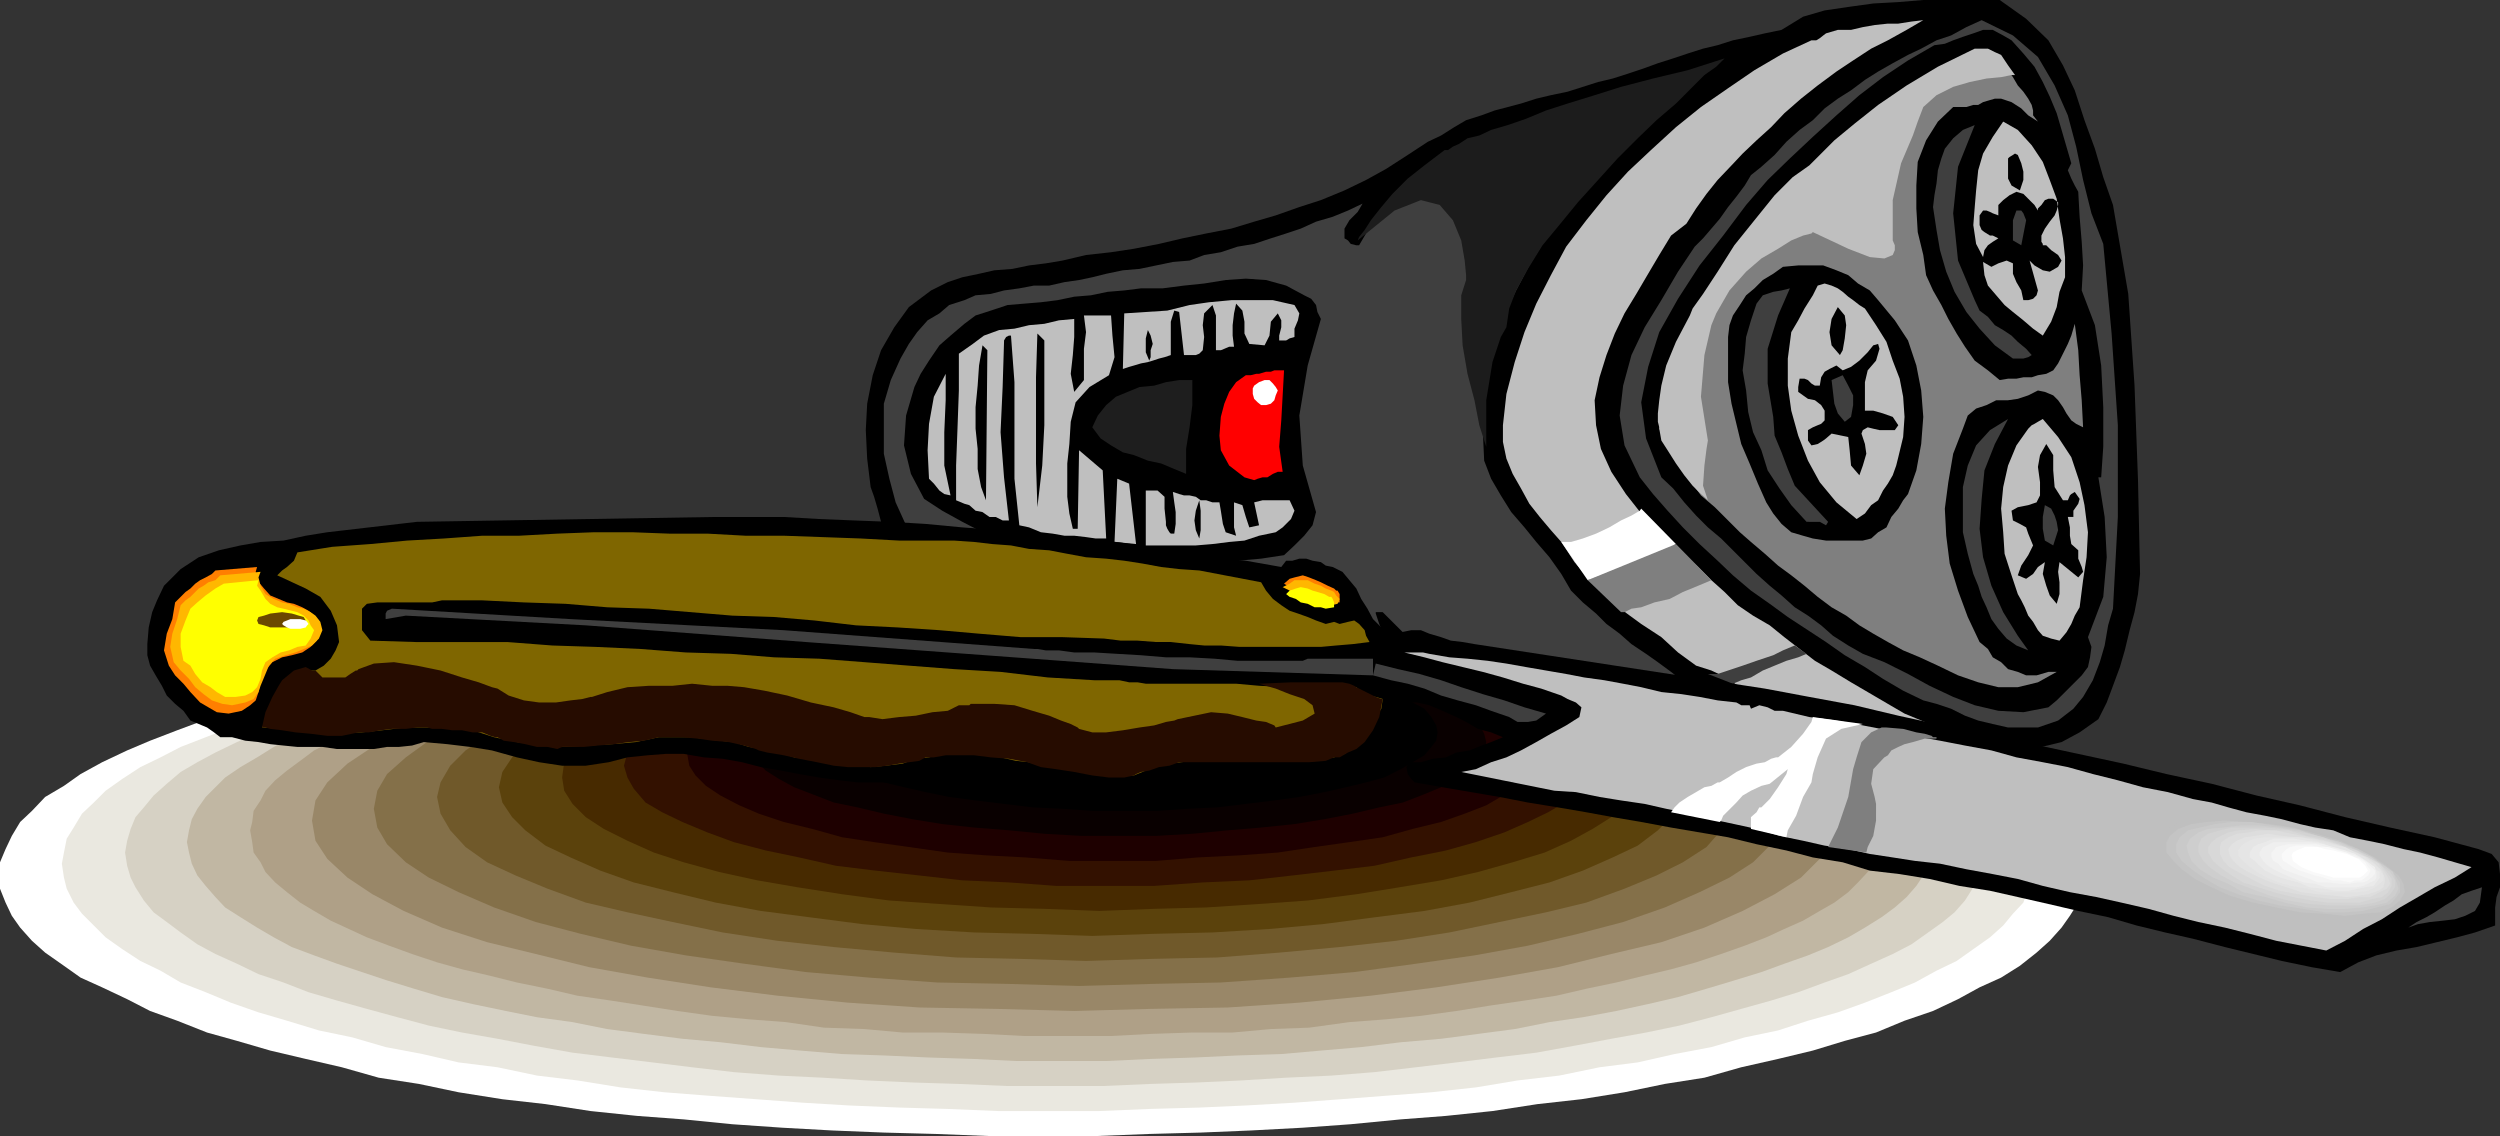 <svg xmlns="http://www.w3.org/2000/svg" width="359.801" height="163.5"><rect width="100%" height="100%" fill="#333333" stroke="none"/><path fill="#fff" d="M150 163.5h7.703l7.7-.3 7.398-.2 7.199-.3 7.5-.4 6.902-.5 7.2-.698 6.5-.5 6.699-.7 6.5-1 6.3-.703 6.2-1 5.8-1.199 5.7-.898 5.3-1.5 5.301-1.2 5-1.203 4.598-1.398 4.5-1.2 4.102-1.699 4.101-1.402 3.598-1.7 3.101-1.698 3.098-1.403 2.703-1.699 2.399-1.898 1.898-1.7 1.703-1.902 1.2-1.7 1.199-1.898.5-2L299.8 126l-.2-1.898-.5-1.903-1.199-1.898-1.199-2-1.703-1.602-1.898-2-2.399-1.597-2.703-1.7-3.098-1.703L281.8 108l-3.598-1.398-4.101-1.5L270 103.5l-4.5-1.2-4.598-1.5-5-1.198-5.3-1.403L245.3 97l-5.7-1.2-5.8-1-6.2-.898-6.3-.8-6.5-.903-6.7-.699-6.5-.8-7.199-.7-6.902-.2-7.5-.5-7.2-.5-7.398-.198h-30.699l-7.5.199-7.402.5-7.2.5-7.199.199-7 .7-6.699.8-6.703.7-6.5.902-6.2.8-6.3.899-5.7 1L54.5 97l-5.297 1.2L44 99.601l-5.098 1.199-4.8 1.5-4.302 1.2-4.301 1.602-3.898 1.5L18.3 108l-3.598 1.7-3.101 1.702-2.399 1.7-2.703 1.597-1.898 2-1.7 1.602-1.199 2-.902 1.898-.8 1.903v3.8l.8 2 .903 1.899 1.2 1.699 1.699 1.902 1.898 1.7L9.203 139l2.399 1.7 3.101 1.402 3.598 1.699 3.3 1.699 3.899 1.402 4.3 1.7 4.302 1.199 4.8 1.398L44 152.402l5.203 1.2 5.297 1.5 5.8.898 5.7 1.2 6.3 1 6.2.702 6.5 1 6.703.7 6.7.5 7 .699 7.199.5 7.199.398 7.402.301 7.5.2 7.7.3H150"/><path fill="#eae8e0" d="M151 159.902h7.203l7.2-.3 7.199-.2 6.699-.3 7-.403 6.699-.5 13-1 6.402-.699 6-1 6-.7 5.801-1.198 5.5-.7L241 151.7l5.3-1 4.802-1.398 4.8-1 4.301-1.399 4.297-1.203 3.902-1.398 3.801-1.5 3.399-1.399 3.101-1.703 2.899-1.398 2.398-1.7 2.402-1.699 1.899-1.703 1.402-1.699 1.5-1.598.7-2 .699-1.601V122.7l-.7-2-.699-1.597-1.5-2-1.402-1.602-1.899-1.7-2.402-1.698-2.398-1.7-2.899-1.402-3.101-1.5-3.399-1.398-3.8-1.403-3.903-1.5-4.297-1.398-4.3-1.5-4.801-.899L246.3 98.2 241 97l-5.297-1.2-5.5-.698-5.8-1.2-6-.8-6-.7L206 91.7l-6.5-.7-6.5-.5-6.7-.5-7-.5-6.698-.2-7.2-.198-7.199-.301h-14.601l-7.2.3-7 .2-7.199.199-6.703.5-6.7.5-6.8.5-6.398.7-6.301.702-6.2.7-5.8.8-5.7 1.2L66 95.8 60.8 97l-5.3 1.2-4.797 1.202-4.8.899-4.602 1.5-4.098 1.398-4 1.5-3.601 1.403L26 107.5l-2.898 1.5-2.899 1.402-2.601 1.7-2.399 1.699L13.5 115.5l-1.7 1.602-1.198 2-1 1.597-.399 2-.3 1.602.3 2 .399 1.601 1 2L11.8 131.5l3.402 3.402 2.399 1.7 2.601 1.699 2.899 1.398L26 141.402l3.602 1.399 3.601 1.5 4 1.398 4.098 1.203 4.601 1.399 4.801 1 4.797 1.398 5.3 1 5.2 1.203 5.602.7L77.3 154.8l5.8.699 6.2 1 6.3.7 6.399.5 6.8.5 6.7.5 6.703.402 7.2.3 7 .2 7.199.3H151"/><path fill="#d6d1c4" d="M151.703 156.3h7l6.899-.3 6.5-.2 6.5-.3 6.5-.398 6.5-.301 6.199-.5 6-.7 5.8-.699 5.7-.703 5.8-.699 5.5-1 5.301-1 5-.898 4.801-1 4.598-1.2 4.3-1.203 4.301-1.199 3.899-1.2 3.8-1.398L266 140.2l3.3-1.5 3.102-1.398 2.7-1.399 2.398-1.703 2.102-1.5 1.699-1.398 1.5-1.7L284 127.7l.703-1.398.7-1.7V121l-.7-1.7-.703-1.698-1.2-1.403-1.5-1.699-1.698-1.7-2.102-1.698-2.398-1.403-2.7-1.398-3.101-1.5-3.301-1.399-3.398-1.5-3.801-1.203-3.899-1.199-8.601-2.398-4.598-.903-4.8-1.199-5-1.2-5.301-.698-5.5-1-5.801-.7-5.7-1-5.8-.5-6-.703-6.2-.5-6.5-.398-6.5-.301-6.5-.5-6.5-.2H138l-6.398.2-6.801.5-6.399.3-6.3.4-6.5.5-6 .702-5.7.5-5.8 1-5.7.7-5.601 1-5.2.699L66.5 97l-4.797 1.2-4.5.902-4.402 1.199L48.5 101.5l-4.098 1.2-3.601 1.202-3.598 1.5-3.101 1.399L31 108.3l-2.598 1.398L26 111.102l-2 1.699-1.898 1.699-1.399 1.7-1.203 1.402-.7 1.699-.5 1.699-.3 1.7.3 1.902.5 1.699.7 1.398 1.203 1.903 1.399 1.699L24 132.699l2 1.5 2.402 1.703L31 137.301l3.102 1.398 3.101 1.5 3.598 1.203 3.601 1.399L48.5 144l4.3 1.2 4.403 1.202 4.5 1.2 4.797 1 5.102.898 5.199 1 5.601 1 5.7.7 5.8.702 5.7.7 6 .699 6.5.5 6.3.3 6.399.399 6.8.3 6.399.2 7 .3h6.703"/><path fill="#c1b7a3" d="M152.703 152.7h6.5l6.399-.298 6.3-.203 6.2-.297 6.3-.203 5.7-.5 5.8-.5 5.7-.699 5.8-.5 5.301-.7 5.297-.698 5-1 4.8-.7 4.802-.902 4.601-1 4.297-1 4.102-1.2 4-1.198 3.898-1.2 3.3-1.203 3.403-1.199 2.899-1.2 2.898-1.398 2.402-1.402 2.399-1.5 1.902-1.398 1.7-1.5 1.398-1.602 1-1.5.699-1.7.703-1.6v-3.2l-.703-1.598-.7-1.5-1-1.703-1.398-1.398-1.699-1.399-1.902-1.5-2.399-1.402-2.402-1.5-2.898-1.398-2.899-1.2-3.402-1.203-3.301-1.398-3.898-1.2-4-1-4.102-1.199-4.297-1-4.601-.902-4.801-1-4.801-.898-5-.801-5.297-.7-5.3-.699-5.801-.5-5.7-.703-5.8-.5-5.7-.5-6.3-.199-6.2-.5h-6.3l-6.399-.2h-13L140 90h-6.297l-6.5.5-6 .2-6 .5-5.703.5-5.797.702-5.5.5-5.5.7-5.3.699-5 .8L77.3 96l-4.5 1-4.801.902-4.398 1-4 1.2-3.899 1-3.601 1.199-3.602 1.398-3.297 1.203-3.203 1.2-2.598 1.398L37 109l-2.398 1.402-2.2 1.5L31 113.301l-1.398 1.398-1.2 1.703-.8 1.5-.399 1.598-.3 1.7.3 1.5.399 1.6.8 1.7 1.2 1.5L31 129.102l1.402 1.5 2.2 1.398L37 133.5l2.402 1.402L42 136.301l3.203 1.199 3.297 1.2 3.602 1.202 3.601 1.2 3.899 1.199 4 1.199 4.398 1 4.8 1 4.5.902 5.102.7 5 1 5.301.699 5.5.699 5.5.5 5.797.7 5.703.5 6 .5 6 .202 6.5.297 6.297.203 6.203.297h6.5"/><path fill="#afa087" d="M153.602 149.102h6.3l5.7-.301 6-.2h5.8l5.5-.5 5.5-.199 5.801-.8 5.297-.403 5-.5 5.102-.699 5-.8 4.8-.7 4.598-.7 4.3-1 4.302-.898 4.101-1 3.797-.902 3.602-1 3.601-1.2 3.399-1.198 3.101-1.2 2.598-1.203 2.699-1.199 2.402-1.398 2.098-1.2 2-1.5 1.402-1.402 1.399-1.5 1-1.398.699-1.403.3-1.5.2-1.699-.2-1.2-.3-1.6-.7-1.5-1-1.4-1.398-1.5-1.402-1.398-2-1.402-2.098-1.5-2.402-1.2-2.7-1.198-2.597-1.2-3.101-1.203-3.399-1.199-3.601-.898-3.602-1.2-3.797-1-4.101-1.203-4.301-1-4.301-.898-4.598-.7-4.8-.5-5-.699-5.102-.8-5-.7-5.297-.5-5.8-.402-5.5-.5-5.5-.3-5.801-.2-6-.2-5.7-.3h-12.5l-5.8.3-6 .2-5.7.2-5.5.3-5.8.5-5.5.402-5.301.5-5.301.7-5 .8-5.098.7-4.5.5-4.8.699-4.301.898-4.399 1-4 1.203-3.902 1-3.598 1.2-3.601.898L56 103.2l-3.2 1.202-2.597 1.2-2.601 1.199L45.203 108l-2 1.5-1.902 1.402-1.7 1.399-1.398 1.5-.703 1.398-1 1.5-.2 1.602-.3 1.199.3 1.7.2 1.5 1 1.402.703 1.398 1.399 1.5 1.699 1.402 1.902 1.5 2 1.2 2.399 1.398 2.601 1.2 2.598 1.202 3.199 1.2 3.3 1.199 3.602 1.199 3.598 1 3.902.902 4 1 4.399.899 4.3 1 4.801.699 4.5.7 5.098.8 5 .7 5.3.5 5.302.402 5.5.8 5.8.2 5.5.5h5.7l6 .199 5.8.3h6.2"/><path fill="#998768" d="m154.602 145.5 11-.3 11.101-.2 10.297-.7 10.3-1 9.403-1.198 9.098-1.403 8.402-1.5 7.7-1.898 7.199-1.7 6.199-2.101 5.5-2.398 4.601-2.403 3.801-2.398 2.7-2.7 1.699-2.601.398-2.898-.398-2.903-1.7-2.597-2.699-2.7-3.8-2.402-4.602-2.398-5.5-2.403-6.2-2.097-7.199-1.903L224.203 97l-8.402-1.7-9.098-1.398-9.402-1-10.301-1-10.297-.703-11.101-.5H143.3l-11 .5-10.301.703-10.098 1-9.601 1-9.098 1.399L84.801 97l-7.7 1.7-7 1.902-6.5 2.097-5.5 2.403-4.5 2.398L50 109.902l-2.898 2.7-1.7 2.597-.5 2.903.5 2.898 1.7 2.602L50 126.3l3.602 2.398 4.5 2.403 5.5 2.398 6.5 2.102 7 1.699 7.699 1.898 8.402 1.5 9.098 1.403 9.601 1.199 10.098 1 10.3.699 11 .2 11.302.3"/><path fill="#847049" d="m155.3 141.902 10.602-.3 9.801-.2 9.899-.703 9.3-.797 8.899-1.203 8.402-1.199 7.7-1.398 7.199-1.7 6.5-1.703 6-2.097 5-2.2 4.3-2.101 3.399-2.2 2.601-2.601 1.5-2.398.399-2.7-.399-2.601-1.5-2.399-2.601-2.402-3.399-2.398-4.3-2.2-5-2.101-6-2-6.5-1.899-7.2-1.703-7.699-1.398-8.402-1.2-8.899-1-9.3-.902-9.899-.5-9.8-.5L155.3 91l-10.3.2-10.098.5-9.8.5-9.102.902-8.898 1-8.399 1.199-7.902 1.398-7.2 1.703-6.5 1.899-6 2L66 104.402l-4.297 2.2-3.3 2.398-2.7 2.402-1.402 2.399-.5 2.601.5 2.7 1.402 2.398 2.7 2.602 3.3 2.199L66 128.402l5.102 2.2 6 2.097 6.5 1.703 7.199 1.7 7.902 1.398 8.399 1.2 8.898 1.202 9.102.797 9.8.703 10.098.2 10.3.3"/><path fill="#70592a" d="m156.3 138.3 9.602-.3 9.301-.2 8.899-.698 8.699-.801 8.101-.899 7.7-1.203 7.199-1.5 6.699-1.398 5.8-1.399 5.5-2 4.602-1.902 3.801-1.898 3.399-2.2 2.101-2.402 1.5-2.398.399-2.403-.399-2.097-1.5-2.403-2.101-2.199-3.399-2.098-3.8-2-4.602-2.101-5.5-1.7-5.801-1.699L215.8 97l-7.198-1.5-7.7-.898-8.101-1.2-8.7-.703-8.898-.5-9.3-.5h-19.2l-9.101.5-8.899.5-8.703.703-8.098 1.2L104 95.5 96.8 97l-6.5 1.402-6 1.7-5.5 1.699-4.597 2.101-4.101 2L67 108l-2.2 2.2-1.398 2.402-.5 2.097.5 2.403 1.399 2.398L67 121.902l3.102 2.2L74.203 126l4.598 1.902 5.5 2 6 1.399 6.5 1.398 7.199 1.5 7.902 1.203 8.098.899 8.703.8 8.899.7 9.101.199 9.598.3"/><path fill="#5b420c" d="m157.203 134.7 8.7-.298 8.597-.203 8.203-.5 7.7-.699 7.597-1 7-.898 6.5-1.2 6-1.5L223 127l4.8-1.7 4.302-1.898 3.601-1.703 2.899-2.199 1.898-1.898 1.703-2.102.2-2.2-.2-2.198L240.5 109l-1.898-1.898-2.899-2-3.601-1.903-4.301-1.898L223 99.6l-5.5-1.402-6-1.5L205 95.5l-7-.898-7.598-1-7.699-.7-8.203-.5-8.598-.203-8.699-.297-8.601.297-8.399.203-8.402.5-7.7.7-7.699 1-6.902.898-6.5 1.2-6.2 1.5-5.597 1.402-4.8 1.699-4.301 1.898-3.602 1.903-2.898 2L73.703 109l-1.402 2.102-.5 2.199.5 2.199 1.402 2.102 1.899 1.898 2.898 2.2 3.602 1.702 4.3 1.899L91.203 127l5.598 1.402 6.199 1.5 6.5 1.2 6.902.898 7.7 1 7.699.7 8.402.5 8.399.202 8.601.297"/><path fill="#472a00" d="m158.203 131.102 7.899-.301 7.5-.2 7.601-.5 7-.5 7-.902 6.2-1 6-1 5.3-1.199 5-1.398 4.598-1.403 3.8-1.699 3.102-1.7 2.7-1.698 1.898-1.903 1.199-1.898.5-1.899-.5-2.203-1.2-1.898-1.898-1.7-2.699-1.902-3.101-1.699-3.801-1.398-4.598-1.5-5-1.403-5.3-1.5-6-.898-6.2-1.2-7-.699-7-.8-7.601-.403-7.5-.297H150.3l-7.7.297-7.398.403-7.203.8-6.797.7-6.402 1.199-5.801.898-5.5 1.5-5.098 1.403-4.3 1.5L90.3 102.5l-3.399 1.7-2.601 1.902-1.899 1.699-1.199 1.898-.3 2.203.3 1.899 1.2 1.898 1.898 1.903 2.601 1.699 3.4 1.699 3.8 1.7 4.301 1.402 5.098 1.398 5.5 1.2 5.8 1 6.403 1 6.797.902 7.203.5 7.399.5 7.699.199 7.902.3"/><path fill="#310" d="M159.203 127.5h6.899l7-.5 6.699-.3L186 126l6-.7 5.8-.698 5.302-1.2 5-1 4.3-1.203 4.098-1.398 3.402-1.5 2.899-1.399 2.402-1.402 1.598-2 1-1.598.5-1.703-.5-1.898-1-1.5-1.598-1.899-2.402-1.402-2.899-1.7-3.402-1.5-4.098-1.198-4.3-1.2-5-1.203-5.301-.898-5.801-.7-6-.8-6.2-.7-6.698-.5-7-.199H152l-6.797.2-6.703.5-6.2.699-6.3.8-5.7.7-5.3.898-4.797 1.203-4.601 1.2-3.801 1.199-3.598 1.5-2.902 1.699-2.399 1.402-1.699 1.899-.902 1.5-.5 1.898.5 1.703.902 1.598 1.7 2 2.398 1.402 2.902 1.399 3.598 1.5 3.8 1.398 4.602 1.203 4.797 1 5.3 1.2 5.7.699 6.3.699 6.2.7 6.703.3 6.797.5h7.203"/><path fill="#1e0000" d="M160.102 123.902h6.3l6-.5 6-.3 5.5-.403 5.301-.797 5-.703L199 120.5l4.3-1.2 4.102-1 3.399-1.198 3.101-1.2 2.399-1.402 2.101-1.398 1.5-1.5.899-1.403.3-1.699-.3-1.7-.899-1.398-1.5-1.5-2.101-1.402-2.399-1.398-3.101-1.2-3.399-1-4.101-1.203L199 96.5l-4.797-.7-5-.698-5.3-.5-5.5-.7-6-.3-6-.5h-12.5l-6.301.5-5.7.3-5.5.7-5.601.5-5 .699-4.598.699-4.3 1.2-4.102 1.202-3.598 1-2.8 1.2-2.7 1.398-2.101 1.402-1.5 1.5-.899 1.399-.3 1.699.3 1.7.899 1.402 1.5 1.5 2.101 1.398 2.7 1.402 2.8 1.2 3.598 1.199 4.101 1 4.301 1.199 4.598.7 5 .702 5.601.797 5.5.403 5.7.3 6.3.5h6.2"/><path fill="#090000" d="M161.102 120.3h5.3l5.2-.3 5.101-.5 4.797-.398 4.8-.5 4.302-.7 4.101-.8 3.797-.903 3.402-.699 3.098-1.2 2.402-1 2.399-1.198 1.902-1.2 1.2-1.203.699-1.398.3-1.5-.3-1.2-.7-1.402-1.199-1.199-1.902-1.2-2.399-1.198-2.402-1-3.098-.903L198.5 97.5l-3.797-.8-4.101-.7-4.301-.7-4.801-.5-4.797-.5-5.101-.398H150.3l-5.098.399-5 .5-4.601.5L131.3 96l-4.098.7-3.8.8L120 98.7l-3.098.902-2.601 1-2.2 1.199-1.898 1.199-1.203 1.2-.7 1.402-.5 1.199.5 1.5.7 1.398 1.203 1.203 1.899 1.2 2.199 1.199 2.601 1L120 115.5l3.402.7 3.801.902 4.098.8 4.3.7 4.602.5 5 .398 5.098.5 5.3.3h5.5"/><path d="M161.8 116.7h4.802l4.3-.298 4.301-.203 4.098-.5 4.101-.5 3.598-.5 3.602-.699 3.101-.7 2.899-.698 2.601-.7 2.399-1.203 3.398-2 1-1.199.703-.898.2-1.2-.2-1L206 103.2l-1-1.2-1.7-.898-1.698-1-2.399-1-2.601-.903-2.899-.699-3.101-1L187 96l-3.598-.5-4.101-.398-4.098-.5-4.3-.301-4.301-.2h-9.399l-4.3.2-4.301.3-4.102.5-4.098.399-3.8.5-3.399.5-3.101 1-2.899.7-2.601.902-2.399 1-1.703 1-1.7.898-.898 1.2-1 1.202v2.2l1 .898.899 1.2 1.699 1 1.703 1 2.399 1.202 2.601.7 2.899.699 3.101.699 3.399.7 3.8.5 4.098.5 4.102.5 4.3.202 4.301.297h4.598M152.902 37.5l3.399-.8 3.601-.4 3.301-.5 3.598-.698 3.402-.801 3.399-.7 3.601-.699 3.297-1 3.102-.902L187 29.8l3.102-1 3.398-1.398 3.102-1.5 2.898-1.601 3.102-2 2.898-1.899 1.902-.902 1.899-1.2 1.699-1 2.203-.698 1.899-.7 1.898-.5 1.902-.5 2.2-.703 2.101-.5 2.399-.5L230 11.801l2.102-.5 2.199-.7 2.101-.699 2.2-.8 2.199-.7 2.101-.703 2.2-.699 2.101-.5 2.2-.7 2.398-.5L254 4.8l2.402-.5 3.098-1.898 3.102-.902L266 1l3.602-.5 3.601-.2 3.598-.3h11l3.8 2.7 3.2 3.1 2.101 3.602 1.7 3.598L300 17.3l1.5 4.102 1.203 4.098 1.399 4 2.199 12.8.902 13.2.5 13.602.297 13.5-.297 2.898-.5 2.602-.703 2.597-.7 2.903-.698 2.398-1 2.7-.899 2.402L302 103.5l-2.7 1.902-2.597 1.399-2.902.699-3.098.8-3.101.7-2.899.2-3.101.5-3.399.202-4.3-.203H269.8l-4.301-.199-4.297-.3-4.101-.2-4.301-.3-4.399-.4-4.3-.5-4.301-.3-4.098-.7-4.3-.698-4.102-.7-4.098-1-3.8-1.203-4.102-.898-3.801-1.2-1-.5-.898-.5-.801-.5-.899-.699-1-.703h-1.699l-1.203.5-4-2-4.398-1.398-4.301-1.399-4.5-1.203-4.399-1-4.5-1.199-4.601-1.2-4.5-.698-4.801-.7-4.398-1-4.801-.703-4.5-.699-4.598-1-4.8-1-4.5-.7-4.602-.898-1.399-1-1.199-1.203-1-1.398-.703-1.7-.7-1.5-.5-1.902-.5-1.699-.5-1.398-.5-4.102-.198-4.098.199-3.8.8-4.102 1.2-3.598 1.902-3.3 2.098-2.903 3.2-2.398 2.402-1.2 2.098-.699 2.402-.5 2.2-.5 2.601-.203 2.399-.5 2.398-.297 2.402-.402"/><path fill="#3f3f3f" d="m159.203 39.402 2.399-.5L164 38.7l2.402-.5 2.399-.5 2.402-.199 2.098-.8 2.402-.4 2.399-.8 2.398-.398 2.402-.801 2.2-.7 2.101-.699 2.2-1 2.398-.703 2.199-.898 2.102-1-.7 1.199-1.199 1.2-.703 1.202v1.399l.5.3.402.5.801.2h.399l1.699-2.899 2.199-2.101 2.102-2.399L203.8 25.7l2.601-1.898 2.399-1.7 2.902-1.402 2.899-1.199 1.898-.5 1.902-.7 2-.5 2.098-.698 1.902-.5 2-.7 1.899-.8 2.101-.403 2.2-.5 1.898-.699 1.902-.5 2-.7 2.098-.8 1.902-.398 2-.801 1.899-.399-3.399 2.598-3.3 2.902-3.399 2.899-2.902 3.101-3.098 3.098-2.902 3.102L224.703 31l-2.402 3.602-2.2 3.597-1.898 3.602-1.703 3.601-1.2 4.098-.898 3.8-.8 4.302-.2 4.3.2 4.399 1 2.601L216 71.301l1.5 2.398 1.902 2.203 1.7 2.098L223 80.2l1.703 2.402L226.102 85l1.699 1.7 1.902 1.6 1.5 1.5 1.899 1.4 1.699 1.5 2.101 1.402 1.7 1.199 1.898 1.398 1.902 1.5 1.7 1.203 2.199.899 1.902 1.199 1.899 1.2 1.898 1.202 2.203 1 1.899 1.2H251.3l-2.598-.2-2.402-.5h-2.899l-2.402-.5-2.598-.5-2.902-.5-2.7-.402-2.398-.8-2.8-.4-2.7-.8-2.402-.398-2.898-.801-2.399-.7-2.601-.5-2.2-.902-1.902-1-2.098-1.398-2-1.2-1.902-1.5-1.898-1.402-1.7-1.699L199 88.102h-1v.199l.5 1.5L199 91l.703 1.402 1 1.2-17.3-5L132 78.5l-1.598-2.898-1.5-3.301-.902-3.399-.797-3.601v-7.2l1-3.402 1.399-3.097L130.8 49.5l1.2-1.7 1.5-1.698 1.703-1 1.399-1.2 2.199-.703 1.601-.699 2.2-.2 1.898-.5 2.203-.3 2.098-.398H151l2.203-.5 2.098-.301 1.902-.399 2-.5"/><path d="M164.203 41.5h3.098l3.101-.398 2.899-.301 3.101-.5 2.899-.2 2.902.2 2.899.8 2.601 1.399 1 .5.7.902.199 1 .5 1-1.899 6.7L187 59.8l.5 7.199 1.902 6.7-.5 1.902-1.199 1.5-1.402 1.398-1.5 1.402-3.301.5-3.398.297-3.301.403-3.598.3h-6.8l-3.301-.3-3.602-.403-3.398-.5-3.102-.5-3.398-1-3.102-.898-3.098-1.2-2.902-1.5-2.898-1.601L133 71.8l-1.898-3.6-1-4.098.3-4.301 1.2-4.102.898-1.898 1.203-1.899 1.5-2.203 1.598-1.398 2-1.7 1.601-1.199 2.2-.703 2.398-.797 2.402-.203 2.399-.199 2.402-.3 2.399-.5 2.398-.2 2.402-.5 2.399-.2 2.402-.3"/><path fill="#bfbfbf" d="M154.602 45.902V48.5l-.2 2.602-.3 2.699.5 2.601L156 54.7v-4.5l.3-2.398-.3-2.399h3.902l.2 2.899.3 3.101-.8 2.598-2.801 1.7-2 2.202-.7 2.797-.199 3.203-.3 2.797v4.8l.3 2.402.5 2.2h.7L155.3 64.8l3.402 2.898.5 9.801h-1.5l-1.402-.2-1.7-.198h-1.398L151.5 76.8l-1.7-.2-1.698-.699-1.399-.3-.703-6.7V55l-.5-6.7h-.297l-.402.2-.301.5v.2l-.2 6.5-.3 6.5.5 6.5.703 6.202h-.902l-1-.5h-.899l-1-.703-1-.199-.902-.8-.7-.2-1.198-.5v-5l.199-5.3.199-5.5v-5.298l2-1.402 1.602-1.2 2.199-.8 2.199-.2 2.102-.5 2.199-.198 2.101-.5 2.2-.2M136.8 71.3l-.898-.198-.699-.5-.8-1-.7-.7-.203-4.101.203-3.801.7-3.898 1.699-3.301v3.8l-.2 4.598V67l.899 4.3"/><path d="m142.102 50.402-.2 21.598-.699-1.898-.5-2.602v-2.898l-.3-2.903v-3.097l.3-3.102.2-2.898.5-2.903.699.703M150.3 49v12.2L150 67l-.7 6-.198-6.3V54.3l.199-6.3 1 1"/><path fill="#bfbfbf" d="m186.3 43.902.7 1.2-.2 1-.5 1.199V48.5l-.698.2-.5.3h-1v-.7l.3-1.198v-1l-.5-1-1 1.199-.199 2-.703 1.398-2.2-.199-.698-1.5v-1.7l-.301-1.6-.899-1-.3 1.402-.2 1.699v1.5l.2 1.601h-.7l-.699.297-.5.203H175v-5l-.5-1.5-1.2 1.2-.198 1.699.199 1.699-.2 1.902-.5.5-.5.2h-1.699l-.699-6.2L169 44.7l-.5 1.602v4.8l-.898.301-.801.2-.899.3-.699.2-1 .199-1 .3-.703.2-.898.3.199-8 3.101-.199L168 44.7l3.203-.797L174 43.5l3.203-.3h6l3.098.702"/><path d="m165.602 51.402-.2.5-.5-1.203v-2l.301-1.199.399.8.3 1.2-.3.902v1"/><path fill="#1e1e1e" d="M171.602 54.7v3.6l-.399 3.2-.5 3.102v3.597L169 67.5l-1.898-.8-1.899-.4-2-.8-1.601-.398-1.7-1-1.5-1-1.199-1.602.797-1.7 1.203-1.5 1.399-1.198 1.699-.7L164 55.7l2.102-.199 1.699-.5 1.902-.3h1.899"/><path fill="#bfbfbf" d="m163.5 78.3-3.098-.3.399-9.098 1.699.7 1 8.699"/><path fill="red" d="m184.8 53.3-.198 3.602-.2 3.598-.3 3.8.5 3.602h-.7l-.699.297-.8.5h-.7l-.703.203-.5.2-.7-.2-.698-.203-2.2-1.699-1.199-2.2-.203-2.1.203-2.7.5-1.898.7-1.7 1-1.402 1.398-1H180l.8-.2h.403l1-.3h.7l.5-.2h1.398"/><path fill="#bfbfbf" d="M167.8 75.102v.5l.2.5.3.5.2.199h.5l.203-1.399V73.7L169 72.301l-.2-1.5.903.3.7.2h.8l.899.199.699.5h.8l.899.3h1l.203 1.2.297 1.902.402 1.2 1.5.5-.3-1.2v-3.601l1.199.398.5 1.703.5 1.5 1.402-.3-.703-3.301 1.203-.301h3.899l.699 1.5-.5 1.2-1.2 1.202-1 .7-2.398.5-2.101.699-2.2.199-2.402.3-2.398.2h-7.2v-7.898h1.7l1 .898v1.7l.199 1.902"/><path d="m172.602 72 .199 1.5v2.8l-.2 1.2-.5-1.2-.199-1.398.2-1.402.5-1.5"/><path fill="#bfbfbf" d="M260.703 5.8h.7l.5-.3.5-.398.398-.301 1.699-.5h1.902l1.7-.399 1.699-.3 1.902-.2h1.5l1.899-.3 1.699-.2-2.399 1.399-2.699 1.5L269.301 7l-2.598 1.7-2.402 1.6-2.7 2-2.398 1.9-2.402 2.1-1.899 2-2.101 1.9-2 1.902-1.598 1.699-2 2.101-1.601 2-1.5 2.098-1.399 2.2-2.203 1.702-1.7 2.797-1.597 2.703-1.703 2.899-1.7 2.8L232.403 48l-1.199 3.102-1 3.199-.703 3.3.203 3.598.7 3.403 1.5 3.3 2.097 3.2 2.203 2.8 2.598 2.7 2.902 2.597 2.7 2.403L246.3 83.5l1.902 1.7 1.899 1.902 2.199 1.5L254.703 90l2.098 1.7L259 93.401l2.203 1.7 2.399 1.398 2.8 1.7 2.399 1.402 2.902 1.699 2.399 1.398 2.898 1.203 2.602 1.5 2.898.899h-2.598l-2.902.3-2.898.2h-6l-2.602-.2-2.7-1-2.097-1.402-2.402-.5-1.899-1-2-1.199-2.101-1.2-1.899-1.398-2-1.402-2.101-1-2.2-.7-2.601-1.898-2.398-2.203-2.899-1.898-2.601-1.899-2.399-2.203-2.402-2.199-2.2-2.598L224.704 78l-1.5-1.7-1.601-1.898-1.5-1.902-1.2-2.2-1.199-2.1-.902-2.2-.5-2.398v-2.403l.5-4.5L218 52.102l1.402-4.301 1.7-4.102 2.101-4.097 2.2-4.102 2.898-3.8 2.902-3.598 3.098-3.403 3.3-3.097 3.602-3.301 3.598-2.899 3.902-2.703 3.797-2.597 4.102-2.403 4.101-1.898"/><path fill="#3f3f3f" d="m285.203 2.902 4.5 2.2 3.598 3.097 2.402 4.102 1.899 4.3 1.199 4.5 1 4.801L301 30.7l1.703 4.403 1.2 12.898.898 13.2v13.202l-.7 13.2-.699 2.398-.5 2.902-.699 2.399-1 2.601-1.402 2.399-1.399 1.699-2.199 1.7-2.902 1H289l-2.2-.5-2.097-.5-1.902-.7-2-1-2.098-.7-1.902-.5-2.899-1.398L271 97.7l-2.598-1.7-2.902-1.7-2.7-1.898-2.597-1.703-2.902-1.898-2.598-1.899L252 85l-2.598-2.2-2.199-2.1-2.601-2.4-2.399-2.398L240 73.5l-2.098-2.398L236 68.699l-2.2-4.597-.698-4.301.5-4.301 1.199-4.398 1.902-4 2.399-3.903 2.398-4.097 2.402-3.602 1.2-1.2 1.199-1.398L247.5 31.5l1.203-1.7 1.2-1.5 1.199-1.6.898-1.5 1.5-1.2 1.902-1.7 1.7-1.898L259 18.7l1.902-1.398 1.7-1.7L264.5 14.2l1.902-1.2 2-1.5 1.899-1.2 2.101-1.198 2.2-1.2L276.5 7l2.203-1.2 2.098-.698 2.199-1.2 2.203-1"/><path d="m278.402 6.5 1.5-.2 1.2-.5 1.398-.5 1.5-.5 1.402-.5h1.399l1.5.802 1.199.699 1.703 1.898 1.598 1.903L294 11.8l1 2.101 1 2.399.703 2.398.7 2.403.699 2.398-.5 1 .5 1.2.5 1 .5.902.199 3.597.3 3.602.2 3.398-.2 3.602 1.899 5 .902 5.8.301 6v5.7l-.3 4.398H302l.902 5.703.301 5.797-.5 5.703L300.5 91.7l.5 1.403-.2 1.5-.3 1.398-.898 1.2-1.2 1.202-1.199 1.2L296 100.8l-1.2 1-3.597.699-3.601-.2-3.399-.8-3.101-1.2-3.399-1.6-3.101-1.7-3.399-1.7-3.101-1.198-2.102-1.2-2.2-1.402-1.698-1.5-1.899-1.398-1.902-1.2-1.899-1.703-1.699-1.398-1.902-1.7-1.7-1.699-1.699-1.703-1.699-1.699-1.902-1.598-1.7-1.703-1.699-1.898-1.601-2-1.7-1.602-2.199-5.597-.699-5.2 1-5.101 1.598-5L241.5 43l3.102-4.8L248 33.901l3.3-4.402 3.102-3.598 3.2-3.101 3.3-3.102 3.399-3.097 3.3-2.903L271 11.102l3.602-2.403 3.8-2.199"/><path fill="#7f7f7f" d="M284.902 7.7h1.5l1.2.5.699.702.699 1.2.703 1 .7 1.199.8.898.7 1 .5.903.199.8v.7l.699.898-1.399-.898-1-1-1.402-.903-1.5-.5h-.898l-.7.203-1 .297-.699.403H284l-1 .3h-1.898l-2.2 2.098-1.699 2.7L276 23.3l-.2 3.4V30l.2 3.402.8 3.297.403 2.903 1 2.199 1.2 2.101 1 2L281.601 48l1.199 1.902 1.402 2 1.899 1.399 1.699 1.398 1.2-.199h1.203l1-.2h1.2l.898-.3 1.199-.2 1-.5.703-1 .7-1.398.699-1.402.5-1.2.5-1.698.5 3.8L299.3 54l.3 3.602.2 3.898-1-.5-.7-.5-.699-1-.5-.898-.699-1-.703-.7-1.2-.5-1-.203-1.398.703-1.5.5-1.402.2h-1.7l-1.398.699-1.5.5-1.199 1-.703 1.898-1.398 3.602-.7 4.101-.5 3.797.2 3.903.5 4L281.8 85l1.402 3.8 1.7 3.602 1.199 1 .699 1.2 1.2.698 1 1 1.402.398 1.2.5h1.5l1.699-.5H296l-2.7 1.5-2.898.703h-2.8l-2.899-.703-2.902-1-2.899-1.398-2.601-1.2-2.399-1-2.199-1.199-2.101-1.203-2-1.199-1.899-1.398-2.101-1.2-2-1.5-1.899-1.601-1.902-1.5-1.899-1.399L254 79.7l-2-1.7-1.598-1.398L246.801 73l-2-1.7-1.399-1.898-1-2.203-1.199-1.699-1.402-1.598-1-2.203.8-4.797 1.2-4.601 1.902-4 2.098-4.399 2.402-3.8 2.7-3.801 2.898-3.899 2.8-3.601 1.5-1.399 1.7-1.5 1.601-1.601 2-1.5 1.399-1.7 1.902-1.601 1.7-1.5 1.898-1.398 1.699-1.5 2.203-1.403 1.598-1.199 2-1.2 2.101-1.198 1.899-1 2-.7 2.101-.703"/><path d="m256.602 38.402 2.199-.203h3.601l1.899.703 1.699.7 1.402 1.199 1.7 1 1.199 1.398 2.402 2.903L274.602 49l1.199 3.602.699 3.597.3 3.801-.3 3.902-.7 3.797-1.198 3.403-.7.898-.699 1.2-1 1.202-.703 1.5-1.2.7-1 .898-1.198.3H262.8l-1.899-.3-1.402-.398-1.7-.5-1.398-1.2-1.199-1.5-1-1.601L253 69.6l-1.2-2.902-1.198-2.797-.7-2.902-.699-2.898-.5-3.102v-6.5l.2-1.7.5-1.398 1-1.5.898-1.402 1.199-1 1.203-1.2 1.5-.898 1.399-1"/><path fill="#3f3f3f" d="m257.602 41.5-1.7 3.902-1.5 4.797v5l.801 4.801.2 2.7 1 2.402.898 2.398 1 2.402 4.8 5.2-.3.5-.899-.5H260l-2.2-2.403-1.698-2.398-1.7-2.602-.902-2.898-1.2-2.602-.698-2.898-.301-3.102-.5-2.898.3-2.399.2-2.402.699-2.398.8-2.403.903-1.199 1.5-.5 1.2-.2 1.199-.3M284.203 18l-2.402 6-.7 6.7.7 6.8 2.402 5.7.7 1.5 1.199.902 1 1.199 1.199.699 1.199.8.902.9 1.2 1 .8.902-.5.3-.699.2h-1.5l-2.601-1.903-2.2-2.398L283 44.902 281.3 42l-1.198-2.898-.899-3.102-.5-2.898-.5-3.301.2-1.7.3-1.699.2-1.902.5-1.7.5-1.398 1.199-1.5L282.5 18.7l1.703-.699"/><path fill="#bfbfbf" d="M268.402 44.402 270 46.801l1.5 2.398.902 2.703 1 2.598.5 2.602.2 2.898-.2 2.902-.699 2.899-.3 1.199-.5 1.402-.7 1.2-.703 1-.7 1.398-1 .7-.898 1.202-1.199.797-2.902-2.398-2.399-2.899-1.699-3.101-1.402-3.602-1-3.597-.5-3.602v-3.898l.5-3.801 1-1.7.902-1.699 1.2-1.902.699-1.398 1-.301 1 .3.898.399.703.5.797.7.703.5.899.702.8.5m22-25.702 2 2.202L294 23.301l1 2.601 1 2.7.402 2.898.5 2.8.301 2.7v2.902l-.8 2.098-.403 2.2-.797 2.1-1.203 2-1.398-1-1.399-1.198-1.5-1.2-1.203-1-1.2-1.402-1.198-1.398-.5-1.5-.2-1.903 1.2.703 1-.5 1.199-.402.902.402v1.5l.5 1.2.7 1.199.3 1.398h.7l.699-.199.5-.5.199-.7-1.2-4.3.7.7 1.199.702 1 .2 1.203-.7.5-.902-.5-.8-1-.7-.703-.7h-.5v-.198l-.2-.301v-.899l.5-1 .7-1 .703-.902.297-.7.203-.8v-.398l-.703-.5h-.7l-.5.199-.5.699-.5.5v.3l-.5-.8-1.597-1.598-1-.3-1 .5-.902.699-.7.699V31l-.8-.3-.399-.2-.5-.2h-.5l-.5.7v1.402l.301.7.399.3.8.5h.399l.8.399-.8.5-.7.5-.5.699-.199 1-1-1.898-.402-2.7.203-2.601.2-2.399.3-2.902.7-2.398 1.398-2.403 1.5-2.199 2.101 1.2"/><path d="m264.5 44.2 1 1.202.203 1.399-.203 1.898-.297 1.703-.402.7-1.2-1.403-.3-1.898.3-1.899.899-1.703M290.402 22.3l.5 1.2.301 1.2v1.202l-.5 1.5-1.203-.703-.5-1v-2.898l.203-.2.5-.3.297-.2.402.2M259.703 54.5l.5.2.5.5.5.3h.7l.199-1.2.5-.8.699-.398 1-.5.902.699 1.2-.5 1.199-.899L268.8 50.7l.8-1 .7-.199.199.7-.5 1.702-1.2 1.399-.398 1.699v4.102h1.2L271 59.5l1.402.5.801 1.2-.5.702H270.5l-.898-.203-.801-.199-.7.402-.199.5.5 1.5.2 1.399-.5 1.699-.5 1.402-1.2-1.402-.199-2.2-.203-1.898-2.398-.5-.801.7-.399.3-.8.5-.899.2-.5-.7v-1.5l.7-.402.699-.3.5-.2.5-.5v-1.398l-.5-.801-.899-.7-1-.199-.703-.5-.7-.5V55.7l.2-1.199h.703"/><path fill="#3f3f3f" d="m265.203 54 .797 1.5.703 1.402v1.399l-.3 1.699-.903.7-1-1.2-.5-1.398-.2-1.7-.198-1.703 1.601-.699m26.399-22.3-.7 3.6-1.199-.698v-2.903l.5-1.398h.7l.3.398.399 1M289 60.3l-1.898 3.602-1.5 3.797-.399 4.102-.3 4.3.5 4.098 1.199 4.102 1.699 3.8 2.101 3.399 1.5 2.102-1.699-.7-1.402-1-1.2-1.402-1-1.398-.699-1.7-.699-1.5-.5-1.601-.703-1.7-.797-2.902-.703-3.097v-6.5l.703-3.102 1.2-2.898 2-2.2L289 60.301"/><path fill="#bfbfbf" d="m294 60.3 2.203 2.602 1.899 2.899 1.199 3.601L300 72.7l.5 3.903-.2 3.597-.5 3.301-.5 3.902-.698 1.2-.5 1.199-.7 1.199-1 1.2-1.199-.298L294 91.5l-.7-.8-.698-1.2-.7-.898-.5-1.2-.5-1-.5-.902-.902-2.7-1-3.1-.2-3.098-.3-3.403.3-3.097L289 67l1.203-2.898 1.7-2.403.5-.5.398-.199.5-.3.699-.4"/><path d="m294.5 63.902 1 1.598v2.2l.203 2.402 1.2 1.898h.699l.3-.7.2-.198.5-.301.699 1-.2.699-.699 1v.902h-.8l.3 1.5v1.2l.2 1.199 1 .898v1.203l.5 1.2.199.699-.7.8-2.699-2.199-.199 1.399.2 1.5V85.5L296 86.902l-1-1.203-.5-1.398-.5-1.7.3-1.699-1 .7-.698 1-1 .699-1.2-.5.5-1.399 1-1.5.7-1.402-.7-1.7-.3-.898-.899-.5-1-.5-.203-1.402.902-.5 1.5-.3 1.2-.4.5-1v-1.898L293.3 67.2l.3-1.699.899-1.598"/><path fill="#3f3f3f" d="m296.203 76.3-.703 2.2-1.2-.7-.3-1.698v-1.7l.3-1.703.903.5.5 1 .297.903.203 1.199"/><path fill="#fff" d="m181 57.902.5.399h.703l.7-.2.5-.5.199-.699.3-.703-.3-.5-.399-.5-.5-.5H182l-.797.301-.703.5-.2.402v.797l.2.703.5.5M236.203 73.2l-.203.3-1.2.7-1.5.702-1.698 1-1.899.899-1.902.699-1.7.5h-1.398l3.797 5.5.5-.2 1.402-.5 1.7-.698 2.199-.7 2.101-.703 2-1L240 79l1.203-.7-5-5.1"/><path fill="#7f7f7f" d="M241.203 78.3 228.5 83.5l4.8 4.602h.5l1-.5 1.403-.2 1.899-.703 2.199-.5 1.902-1 2.2-.898 1.898-.801-5.098-5.2"/><path fill="#3f3f3f" d="m258.3 92.902-.5.2-1.198.5-1.399.699-2.402.8-2 .7L247.203 97h-1.402l3.601 1.402.5-.203.7-.297L252 97.5l1.703-1 3.399-1.398 1.699-.5 1.199-.5-1.7-1.2"/><path fill="#1c1c1c" d="m248.203 8.402-.5.5-.703.7-1.7 1.199-1.898 1.898-2.199 2.203-2.8 2.399-2.7 2.601-2.902 2.899L230 25.902l-2.898 3.2-2.7 3.3L222 35.301l-2.098 3.398-1.699 3.102-1 2.601-.402 2.7L216 48.5l-1.2 3.602-.898 5.5V64.3l-.3-.899-.7-2.203-.699-3.597-1-3.801-.703-4.102-.2-3.797V42.5l.7-2.2v-.698l-.2-2.102-.5-2.898-1.198-2.903-1.899-2.199-2.703-.7-3.797 1.5-5.3 4.302.199-.5.8-1 .899-1.403 1.5-1.898 1.601-1.899 2.2-2.203L205 23.801l2.902-2.2h.5l.7-.5.898-.402 1.203-.797 1.7-.402 1.699-.8L217 18l2.602-.898 2.898-1.2 3.102-1L229.5 13.7l3.8-1.199 4.602-1.2 5-1.198 5.301-1.7"/><path d="M23.602 84.3 26 81.903l2.602-1.703 2.898-1 3.102-.699L37.5 78l3.3-.2 3.2-.698 3.102-.5L60 75.102l42.8-.7h10l5.102.297 5 .203 5.301.2 5 .3 5.297.5 5.3.399 5 .5 5.102.5 5.301.5 10 1.398 5.098 1 5 .5 5.101.903.7-.903H186l1-.297h1l.902.297 1.2.203.699.5 1 .2 1.402.699 2 2.398.7 1.5.898 1.403.8 1.5 1.2 1.199 1.402 1.398 1.399-.699 1.5-.3h1.398l1.203.5 1.7.5 1.398.5 1.699.202 1.703.297L254 99.102l6.402 1.199 6.5 1.199 6.301 1.5 6.399 1.402 6.5 1.2 6.5 1.5 6.5 1.398 6.5 1.402 6.199 1.5 6.5 1.399 6.5 1.699 6.199 1.402 6.5 1.7 6.5 1.5 6.402 1.398 6.301 1.7 1.899.702 1 1.2.199 1.699v1.898l-.5 1.403-.2 1.5v2.597l-2.898 1-2.601.703-2.899.7-2.902.699-2.899.5-2.902.699-2.598 1-2.601 1.402-4.098-.703-4.3-.898-4.102-1-4.098-1-4.601-1.2-4-.902-4.102-1-4.098-1.199-4.3-.898-4.301-1-4.399-1-4-.903L282 127.5l-4.297-1-4.3-.7-4.301-.5-3.899-1.198-4.3-.7-3.801-1-4.301-.902-4.098-1-8.203-1.398-4.297-.801-4.101-.7-3.801-.699-4.098-.703-4.3-.699-4.102-.8-4.098-.7-4.101-.7-4-.698-.5-.5-.5-.7-.2-1 .399-.703h1.699l1.703-.5 1.899-.199 1.5-.7 1.898-.3 1.703-.7 1.399-.5 1.699-.698-1.7-.7-1.898-.5-1.703-1-1.398-.703-2-.898-1.899-.801-1.703-.398h-1.898l-1.2 2.097-.699 1.903-1.402 2-1.5 1.898-1.399 1.2-1.699.702-1.902.7-1.7.3-2.199.2-1.902.199-1.7-.2h-1.898l-2.402-.199h-7.7l-1.597.2-2 .5-1.601.699h-1l-1 .199-.7.3H164l-1 .2h-1.2l-.698.3-1.2-.3-3.601-.2-3.399-.5-3.601-.698-3.598-.7-3.601-.8-3.301-.2-3.598.2-3.601 1-2.7.5h-5.5l-2.601-.301-2.899-.399-2.902-.5-2.598-.5-2.902-.5-2.7-.703-2.8-.5-2.7-.199-2.898-.5h-2.601l-2.598.2-2.902.3-2.7.7-3.3.5h-3.399l-3.3-.5-3.2-.7-3.601-1-3.098-.5-3.3-.398L61 106.8l-1.7.5-1.898.199h-1.699l-1.902.3H48.5l-2.098-.3h-3.601l-2-.2-1.899-.198-1.699-.301-1.902-.2-1.899-.5h-1.699l-.902-.699-1-.703-2.399-1-1-1.398-1.199-1L24 100.1l-.7-1.402-.898-1.5-.8-1.398-.399-1.5v-1.602l.2-2.398.5-2.2.699-1.699 1-2.101"/><path fill="#ff7f00" d="m31 82.102 6-.5-.2.699.2 1.199 1 1.2.902 1 2.399 1 1 .202 1.199.5.902.5.801.7.7.699.199 1.398-.5 1.5-.899.903-1.203.8-1.5.399-1.398.3-1.399.7-1 1.199-.703 1.7-.297 1.402-.402 1.199-.801.699-1.2.8-1.898.4-1.699-.2-1.203-.7-1.2-.698-1.398-1.5-1-1.2-1.199-1.203-.902-1.398-.7-2.2L24 91.2l.8-2.097.403-2.403 1.5-1.5.7-.5.699-.699.699-.5.8-.398.899-.5.5-.5"/><path fill="#7f6600" d="m42.8 79.5 5-.8 5.5-.4 5.302-.5 5.3-.3 5.5-.398h5.301l5.5-.301 5.297-.2H91l5.3.2h5.5l5.5.3h5.5l5.602.2 5.5.199 5.5.3h7.899l2.902.2 2.598.3 2.699.2 2.602.5 2.898.2 2.602.5 2.699.5 2.902.202 2.598.297 2.601.403 2.7.5 2.601.3 2.899.2L181.5 83.8l.703 1.199 1 1.2 1.2.902 1.199.8 1.199.399 1.402.5 1.2.5 1.398.5 1.199-.3.8.3 1.2-.3.902-.2.7.5.8.9.2.8.5.902-2.399.297-2.402.203-2.2.2h-11.699l-2.699-.2h-2.402l-2.098-.203-2.703-.297h-2.098l-2.699-.203h-2.402l-2.399-.297-6-.203h-6l-6-.5-5.699-.5-6-.398-6-.301-6-.7-5.8-.5-6-.198-12-1-6-.2-6-.5-6-.203-6-.297h-5.801l-1.399.297h-7.902l-1.5.203-.7.7v3.097l1.2 1.5 6.5.203H73l6.5.5 6.203.2 6.5.3 6.5.5 6.5.2 6.2.5 6.5.199 6.5.5 6.398.5 6.5.5 6.699.398 6.8.801 6.7.402h3.602l1.398.297h1.203l1.2.203h13l3.3.297 3.598.203h10.402l.7.7.898.5 1.199.199 1 .3-.2 1.399-.8 1.2-.7 1.5-.698 1.202-.7.899-1.5 1-.902.699-1.5.5-1.898.2-1.7.3H181l-1.898-.3H175.5l-1.898.3h-1.7l-1.902.2-1.7.202-1.898.5-1.5.5-1.699.7h-2.101l-1.899-.2-2.402-.3-2.2-.2-2.199-.5-2.101-.203-2.2-.5-1.898-.199L144 109l-2.098-.3-1.902-.2h-4.098l-2.199.5-1.902.2-1.899.702-2.402.297-2.2.203-2.097-.203-2.203-.297-2.398-.203-2.2-.5-2.101-.199-2.2-.7-2.101-.5-2.2-.3-2.198-.7-2.102-.198-2.2-.301-2.097-.2h-4.402l-3.301.7-3.398.3-3.602.2-3.098.199-3.402-.2-3.598-.5-3.3-.698-3.102-1-3.398-.403h-6.2l-3.402.403-2.898.3h-6.7l-3.101-.5-4.598-.203.7-1.199.8-1.5.399-1.398 1-1.2.699-1.203 1-1L43.5 96.5h1.902l1.2-.7 1-1 .699-1.198.5-1.2L48.5 90l-.898-2.098-1.5-2L44 84.7l-4.098-1.898.7-.7.699-.5 1-.902.5-1.199"/><path fill="#ff7f00" d="m192 84.7.3.3h.2l.3.5v1.2h-2.398l-1-.298-1-.5-.902-.203-1-.699-.898-.5-.801-.5.8-.7.7-.198 1.199-.301.902.3 1 .399.7.3 1 .5.898.4"/><path fill="#ffb700" d="m31.703 82.8 5.797-.5-.297.802.297 1.199.703 1.199 1.2.7 1.199.5 1 .202 1.199.5.902.2 1 .5.7.5.699.898.3 1.2-.5 1.202-1 1-1.199.5-1.203.5-1.398.399-1.5.5-.899 1L38 97.5l-.5 1.2-.297.902-.703 1-1.2.5-1.898.398-1.402-.2-1.5-.5-1.2-.898-1.198-1-.899-1.203L26 96.5l-1-1.2-.5-2.198.3-1.903.7-2.097.5-2 .703-.7.7-.5.699-.703.5-.5.699-.398.699-.5 1-.301.703-.7M191.602 85l.398.2.3.5.2.202.3.297-.3.703-.898.2-1.2-.2-1-.203-1-.297-.902-.5-1.2-.402-.698-.5-1-.5 1-.5.699-.5h1.902l1 .5.899.3.699.4.8.3"/><path fill="#ff0" d="m32.203 84 5-.5-.203.8.5.7.703 1.2.7.702 1 .5.898.2 1.199.3.8.2.903.5.7.699.3.699.5.7-.5 1.202-.703 1-1.2.2-1.198.5-1.2.3-1.199.7-1 .699-.5 1.199-.203 1.2-.5 1.202-.7.7-1 .5-1.398.199h-1.5l-1.199-.7-.902-.699-1.2-.703-1-1.199-.699-1.2-1-.698-.402-2v-1.903l.703-1.898.7-1.7 1-.902 1.199-1 1.398-1L32.203 84M191.3 85.902h.302l.199.297.199.5v.703l-1.2.2-.698-.2h-.899l-1-.5-1-.203-.703-.5-.898-.297-.5-.402.5-.5.898-.3.703-.2 1 .2.7.3.699.2 1 .3.699.402"/><path fill="#3f3f3f" d="m198 95.5 3.203.8 3.098.7 3.101.902 2.899 1 3.101 1 3.098.899 2.902 1 3.098.898-1.398 1-1.2.203h-1.5l-1.199-.703-2.601-.898-2.2-.801-2.601-.7-2.399-.698-2.402-1-2.398-.7-2.399-.5-2.601-.703L198 95.5"/><path fill="#bfbfbf" d="m205.703 94.102 2.899.5 2.601.199 2.899.3 2.699.399 2.8.5 2.899.5 2.902.5 2.598.5 2.902.402 2.7.5 2.601.5 2.899.7 2.898.3 2.602.399 2.601.5 2.7.3.699.399h1.199l.199.5 1.203-.5 1.2.3 1 .5h1.199l3.8.9 3.899.5 3.8.702 3.602.7 3.598.8 3.902.7 3.598.699 3.8.699 3.602 1 3.797.7 3.602.702 3.601 1 3.598.899 3.601 1L312 114l3.602 1 2.699.5 2.402.7 2.598.702 2.699.5 2.402.5 2.598.7 2.203.5 2.598.398 2.402 1 2.598.5 2.402.5 2.7.7 2.398.5 2.601.702 2.399.7 2.402.699-2.402 1.5-2.899 1.398-2.402 1.403-2.598 1.5-2.601 1.699-2.7 1.398-2.601 1.703-2.7 1.399-3.597-.7-3.601-.699-3.801-1-3.598-.902-3.8-.8-3.602-.9-3.598-1-3.902-.898-3.598-.8-3.8-.7L294 127.5l-3.598-1-3.601-.7-3.801-.698-3.797-.801-3.601-.399-3.2-.5-3.3-.5L266 122.2l-3.398-.5-3.102-.7-3.398-.7-3.301-1-3.2-.698-3.3-.7-3.098-.8-3.402-.7-3.098-.703-3.402-.5-3.098-.5-3.402-.699-3.098-.2-13.402-2.698 2.101-.403 2.2-1L216.8 109l2.101-1 2.2-1.2 2.101-1.198 2.2-1.2 1.898-1.203.3-1.398-.8-.7-1.2-.5-.898-.5-2.902-1-2.598-.699-2.902-.902-2.899-.8-2.902-.7-2.898-.7-2.602-.698-2.898-.7h2.699l.902.2"/><path fill="#3f3f3f" d="m357.203 127.7-.3 2.202-.7 1.2-1.402.699-1.5.5-1.7.199-1.898.2-1.703.3-1.398.5 1.199-.8 1.402-.7 1.2-.7 1.5-1 1.199-.698 1.199-.903 1.402-.5 1.5-.5"/><path fill="#6b4900" d="M40.602 90.3H42l1-.3.703-.2.297-.5-.297-.5-.703-.198-1-.301-1.398-.2-1.7.2-.902.3-.797.2-.203.5.203.5L38 90l.902.3h1.7"/><path fill="#fff" d="M42.5 90.5h.703l.797-.2.203-.3.2-.2-.2-.3-.203-.2-.797-.198h-1.402l-1 .398-.2.3.2.2.5.3.5.2h.699m218.402 12.7-.199.702-1.203 1.7-1.7 1.898-1.898 1.5h-.3l-.7.2-.902.5-1.2.202-1.5.5-1.398.7-1.199.8-1.203.7h-.297l-.902.5-1 .199-2.399 1.398-1.199.801-.703.7-.5.702 7 1.399.203-.2.297-.699 1.902-1.902.899-1 1.199-.7 1.5-.698 1.203-.301 2.598-2.102-.2.703-1.199 1.899-1.199 1.699-1.203 1.2h-.297l-.402.702-.801.7v1.699l5.102 1.199.199-1 1.199-2.098 1-2.703 1.203-2.097.2-1.2.699-2.402 1.199-2.7 2.199-1.398 3.102-.703-7.2-1"/><path fill="#7f7f7f" d="M271.5 104.7h-.7l-1.5.702-1.398 1.399-.699 2.199-.5 1.7-.703 4-1.5 4.402-1.398 2.8 5.5.797.199-.797.8-1.601.399-2.2V115.7l-.2-1-.5-1.898.302-2.102 1.398-1.5.203-.199.5-.3.5-.7 1-.5.899-.398 1.199-.301 1.699-.5h1.703v-.2h-.5l-.203-.199-1-.3-1.2-.2-1.898-.5-2.402-.203"/><path fill="#bfbfbf" d="m326.902 131.102 3.899.699 3.3.199h6l2.399-.5 1.902-.7 1.5-.898.5-1.203-.3-1.199-.7-1.5-1.402-1.2-2-1.398-2.398-1.5-3.102-1.203-3.297-1.199-3.601-.7-3.602-.5-3.598-.398-3.199-.3-2.8.3-2.403.399-2 .8-1.398.899-.5 1.2.3 1.202.7 1.5 1.398 1.399 1.902 1.199 2.7 1.402 3.101 1.2 3.098 1 3.601 1"/><path fill="#c4c4c4" d="m327.602 130.602 3.398.699 3.402.199 3.098.3 2.602-.3 2.398-.2 1.703-.698 1.2-1 .699-1.2-.2-1.203-.699-1.199-1.5-1.2-1.902-1.398-2.399-1.203-2.601-1.199-3.399-1-3.402-.898-3.297-.5-3.402-.301-3.098-.2-2.601.2-2.2.3-1.902.7-1.2 1-.5.898v1.5l1 1.203 1.2 1.2 1.902 1.398 2.399 1.2 2.601 1.202 3.399 1 3.3.7"/><path fill="#c9c9c9" d="m328.102 130.3 3.398.5 3.102.5h2.898l2.602-.198 1.898-.5 2-.5.902-1 .5-.7V127l-.699-1-1.5-1.2-1.601-1.398-2.2-1.203-2.601-1-3.2-.898-3.101-1-3.297-.5-3.203-.5h-2.797l-2.402.3-2.2.5-1.699.399-1.199 1-.5 1v1.2l.797 1.202 1.402 1.2 1.7 1.199 2.398 1.398 2.602 1 2.898.903 3.102.699"/><path fill="#cecece" d="m328.8 129.902 3.2.7 2.8.199h2.7l2.402-.2 1.899-.3 1.699-.399 1.203-1 .5-1-.8-2.402-1.2-.898-1.902-1.2-1.899-1-2.601-1.203-2.7-.699-3.101-1-3.098-.398-2.699-.301h-2.8l-2.403.3-2.2.2-1.398.5-1.199.898-.5 1 .2 1 .5 1.203 1.199 1.2 1.898 1.199 2.203.898 2.098 1.203 3.199.7 2.8.8"/><path fill="#d3d3d3" d="m329.3 129.602 3.102.5 2.7.199h4.5l2.199-.399 1.402-.5.797-.703.703-1v-1L344 125.5l-1.2-.898-1.5-1.2-2.097-1L337 121.5l-2.598-1-2.902-.7-2.898-.5-2.602-.198h-4.797l-1.703.398-1.7.5-1 .7-.398 1v1l.7 1.202.898.899 1.703 1.199 1.899 1 2.398.902 2.703 1 2.598.7"/><path fill="#d8d8d8" d="m330 129.102 2.703.5 2.399.3h4.5l1.699-.5 1.5-.3.902-.7.5-.902v-1l-.703-1-1-1.2-1.7-.898-1.597-1L337 121.7l-2.398-1-2.602-.398-2.7-.801h-2.597l-2.203-.2-2.398.2-1.399.3-1.5.7-.902.7-.5.702v.797l.699 1.203 1 .899 1.402 1 1.899 1.199 2.199.7 2.203.702 2.797.7"/><path fill="#ddd" d="m330.8 128.7 2.403.402 2.399.3h2.101l1.899-.3h1.5l2.398-1.2.5-.703-.297-.898-.5-.801-.902-1.2-1.5-.898-1.899-.703-1.902-1-2.2-.699-2.398-.5-2.601-.5-2.399-.5h-2.199l-1.601.3-1.7.2-1.199.5-1 .7-.203.702v1l.5 1 .902.899 1.2.699 1.898 1 2 1 2.102.7 2.699.5"/><path fill="#e2e2e2" d="m331.203 128.402 2.399.297 2.199.203 1.902.2 1.899-.2 1.199-.203 1.5-.5.699-.5.203-.699v-.7l-.402-1-1-1-1.2-.898-1.398-.703-2-.797-2.101-.703-2.2-.5-2.402-.199-2.098-.2-2-.3-1.902.3-1.398.2-1.2.5-.699.5-.5.7.2.902.5.8 1 .899 1.199.699 1.601.8 1.7.7 2.199.7 2.101.702"/><path fill="#e5e5e5" d="m332 127.902 1.902.5h5.5l1.399-.203 1-.5.699-.5.5-.5V126l-.5-.898-.898-.801-1.2-.899-1.5-.703-1.402-.797-2.2-.402-1.898-.5-2.199-.5H326l-1.5.2-1.2.5-.698.5-.5.702v.7l.699.8.8.7 1.2.898 1.402.8 1.7.7 1.898.5 2.199.402"/><path fill="#eaeaea" d="m332.402 127.7 2 .202 1.899.297H338l1.402-.297 1-.203 1.2-.199.398-.5.5-.7v-.8l-.7-.398-.698-.801-1-.7-1.2-.699-1.402-.5-1.898-.5-2-.703L332 121l-2-.3h-2.797l-1.203.5-1 .3-.7.402-.5.797v.703l.7.5.703.7.797.699 1.402.699 1.399.5 2 .5 1.601.7"/><path fill="#efefef" d="m333.203 127.2 1.598.5h4.402l.899-.2 1-.5.699-.3.199-.4v-.8l-.2-.7-1-.698-.698-.5-1.2-.7-1.402-.5-1.7-.5-1.398-.402-2-.3h-5.199l-1 .5-.5.202-.5.797v.403l.5.8.7.7.8.5 1.399.699 1.199.5 1.699.699 1.703.2"/><path fill="#f4f4f4" d="M333.602 127h1.5l1.699.2H338l1.203-.2h.899l.699-.3.5-.4.5-.5v-.5l-1.2-1.198-.699-.5-1-.5-1.402-.403-1.2-.5-1.5-.297-1.398-.402h-4.101l-.899.2-.8.202-.399.5-.3.297v.703l.3.5.7.399.699.8 1 .399 1.398.5 1.402.5 1.2.5"/><path fill="#f9f9f9" d="m334.402 126.3 1.2.4h1.199l1.402.3.7-.3h1l.5-.4.398-.3.3-.5v-.398l-.3-.301-.399-.7-.8-.5-.7-.199-1.199-.703-1.203-.297-1.398-.5h-1.2l-1.199-.203H330.5l-.898.203-.5.297-.5.5-.2.203v.5l.2.5.699.399.699.5 1 .5.703.199 1.5.5 1.2.3"/><path fill="#fff" d="m334.8 126 1 .3h3.802l.5-.3.699-.7-.399-.698-1-1-1.699-.7-1.902-.5-1.2-.203-1-.297h-1.898l-.703.297-.5.203-.5.297-.2.403.2.8 1.203.899 1.7.699 1.898.5"/><path fill="#3f3f3f" d="m56.402 87.602 25.7 1.5 30.699 1.597 36 2.703h.5l1.199.2h1.902l2.2.3h2.898l3.3.2 3.403.199 3.598.3h3.402l3.598.2 3.3.3h9.399l.703-.3h9.399v2.398l-28.801-.898-20.2-1.5L116 92.402 84.3 90l-25.898-1.398-2.902.5V88.3l.203-.399.7-.3"/><path fill="#260c00" d="M37.703 104.7h.5l.7.202 1.699.2 1.898.3 2.203.2 2.399.3h2.101l2.399-.5h1.5l1.699-.3 1.601-.2h2L60 104.7h1.5l.703.203h1.399l1.5.2H66.5l1.5.3h1.402l1.2.5.699.2h.3l.899.5 1.5.199 1.602.3 1.699.399h1.5l1.402.3.7-.3H84l2-.2 2.402-.198 2.098-.301 2.203-.2 2.098-.5h3.402l2.2.2 2.097.3 2.402.2 2.2.5 1.699.5.402.199 1.2.3 2.398.4 2.199.5 2.602.5 2.398.5 2 .202h4l1.703-.203 1.7-.297 1.398-.203 1.5-.199.902-.5h1.2l1.699-.3h4.101l2.399.3 2.601.2 2.7.5.5.202 1.398.5 2.199.297 2.602.403 2.601.5 2.399.3h2.199l1.402-.3.297-.2.703-.3 1.2-.2 1.398-.5 1.5-.203 1.402-.5h18.7l2.398-.199L192 109h.8l1.2-.7 1.203-.5 1.2-1 1.199-1.698.898-1.903.5-2.597h-.2l-.8-.301-2.797-1.399-.3-.203-.7-.297-1-.203h-7.402l-4.598.203 1 .297 1.399.403 2 .8 2.101.7 1.2.898.3 1.2-1.703 1-3.898 1-.2-.298-1.199-.5-1.402-.203-2-.5-2.098-.5-2.402-.199-2.399.5-2.402.5-.5.2-1.2.202-1.698.5-2.102.297-2.398.403-2.399.3h-2l-1.902-.5-.2-.203-1-.5-1.398-.5L151 103l-2.398-.7-2.602-.8-2.898-.2h-3.399l-.203.2H138l-1.598.8-2.199.2-2.402.5-2.399.2-2.402.3-1.898-.3h-.7l-2-.7-2.402-.7-3.297-.698-3.402-1-3.301-.7-2.898-.5-2.399-.203H102.5l-2.898-.297-2.801.297h-3.399l-3.101.203-2.899.7-2.199.699H85l-1.2.3-1.698.2-2.102.3h-2.398l-2.2-.3-2.199-.7-1.601-1-.801-.199-1.899-.703L66.5 97.5l-3.098-1L60 95.8l-3.297-.5-2.902.2-2.2.8-.199.2h-.199l-.8.5-.7.5h-3.3l-1-1h-.5L44 96l-1.7.5-1.698 1.402-.5.797-.899 1.602-1 2.199-.5 2.2"/><path fill="#bfbfbf" d="M290 10.8h-.5l-1.5.302-2.098.199-2.402.5-2.398.699-2.399 1.2-1.902 1.702L276 17.5l-.7 2-1.698 4-1.2 5.3v5.802l.301.699V36l-.3.7-1.2.5-2.101-.2L266 35.8l-5.098-2.398-.199.2-1.203.3-1.7.7-1.898 1.199-2.402 1.398-2.2 1.903-2.398 2.699L247 45.1l-.7 1.7-1 4.3-.5 6 1 6.301-.198 1.2L245.3 67l-.2 2.902.7 2.098-.2-.2-.8-.698-1.2-1.2-1.199-1.5-1.199-1.703L240 64.801l-.898-1.399-.301-1.703V61.5l-.2-.8v-1.2l.2-1.898.3-2.102.7-2.898 1.402-3.403 2-3.797.399-1 1.5-2.101 2.101-3.2 2.399-3.8 2.898-3.602 2.902-3.597L258 25.5l2.402-1.7 1.7-1.698L264 20.199l2.902-2.398 3.399-2.7 4.101-2.8 4.5-2.7L284.203 7h1.899l1 .5.898.402 1 1.5 1 1.399"/></svg>

